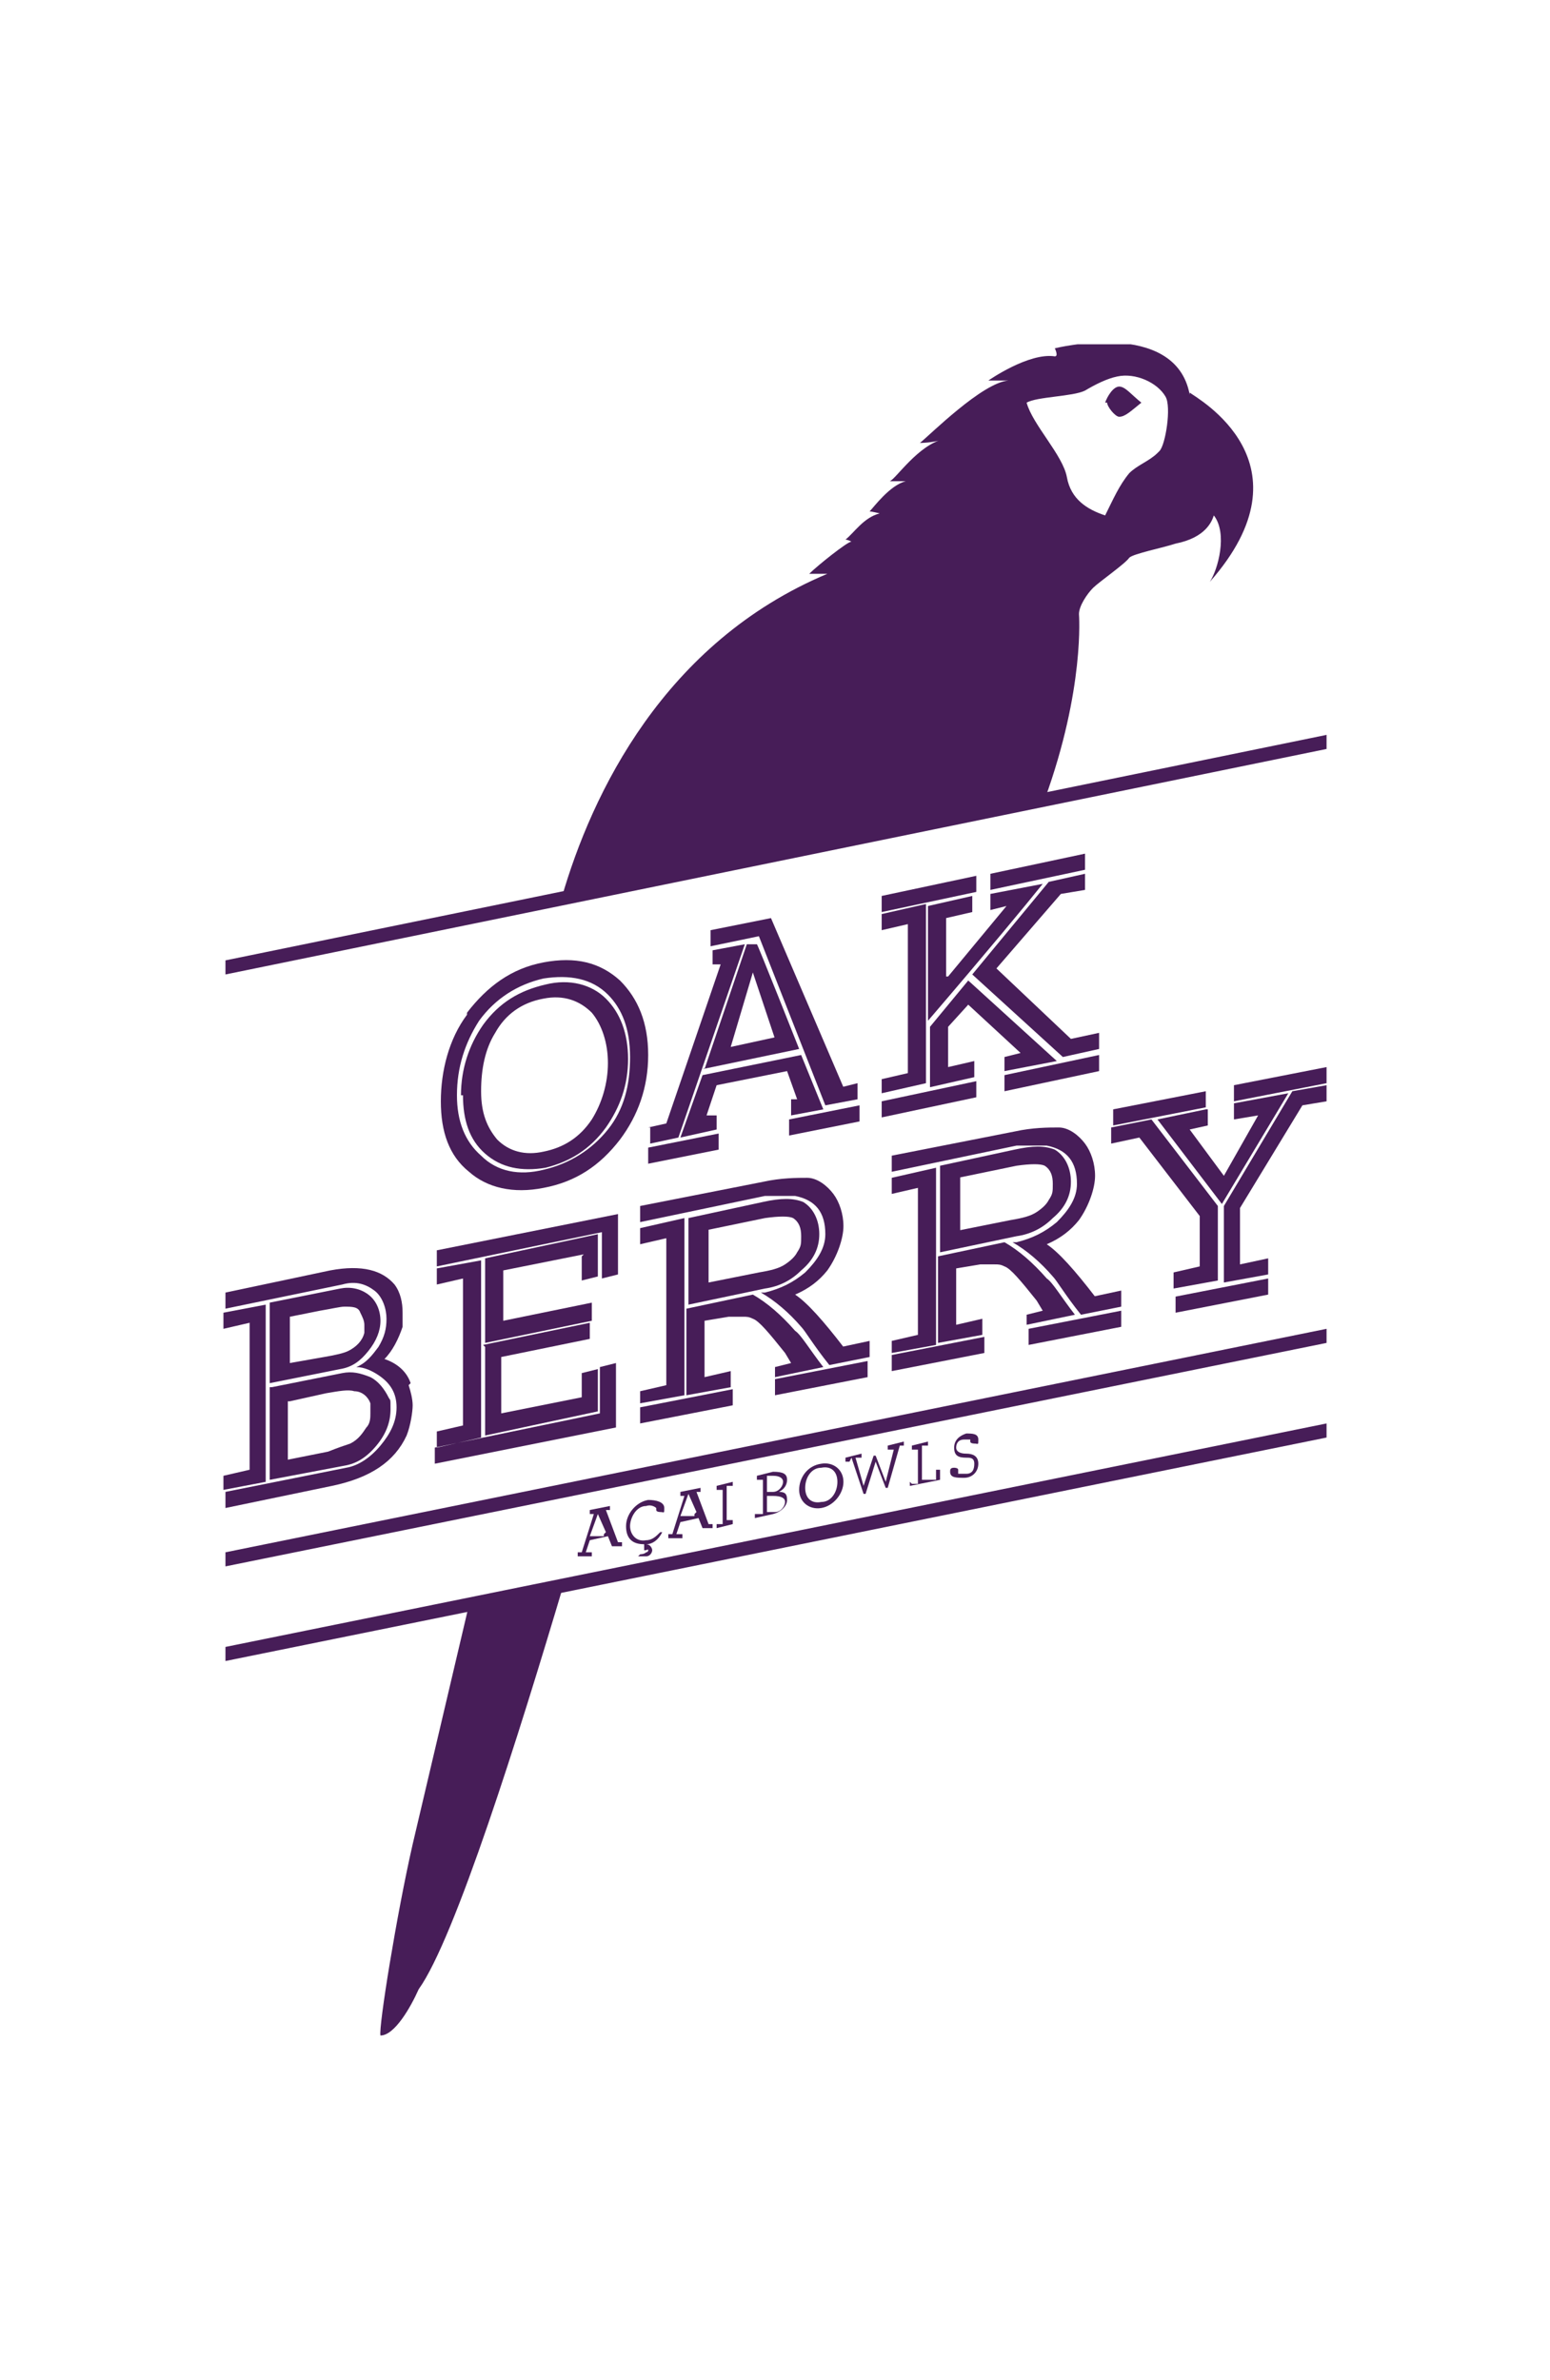 <?xml version="1.0" encoding="UTF-8"?>
<svg id="Layer_2" data-name="Layer 2" xmlns="http://www.w3.org/2000/svg" xmlns:xlink="http://www.w3.org/1999/xlink" version="1.1" viewBox="0 0 77 118.2">
  <defs>
    <style>
      .cls-1 {
        clip-path: url(#clippath);
      }

      .cls-2 {
        fill: none;
      }

      .cls-2, .cls-3 {
        stroke-width: 0px;
      }

      .cls-3 {
        fill: #471d58;
      }
    </style>
    <clipPath id="clippath">
      <rect class="cls-2" x="11.1" y="17.1" width="54.8" height="84"/>
    </clipPath>
  </defs>
  <g id="Layer_1-2" data-name="Layer 1-2">
    <g class="cls-1">
      <g>
        <path class="cls-3" d="M28.7,77.1h.2s.6-1.9.6-1.9h-.2s0-.2,0-.2l1-.2v.2h-.2s.6,1.6.6,1.6h.2s0,.2,0,.2h-.7c0,.1,0,0,0,0h.2s-.2-.5-.2-.5l-.9.2-.2.6h.3s0,.2,0,.2h-.7c0,.1,0,0,0,0h0ZM30.1,76.1l-.4-.9-.4,1.1h.7c0-.1,0-.1,0-.1Z"/>
        <path class="cls-3" d="M31.8,77.2h0c0,0,.2,0,.3-.1,0,0,.1,0,.1-.1s0,0-.2,0c0,0,0,0,0,0h0s0-.3,0-.3c-.6,0-.9-.3-.9-.9s.5-1.2,1.1-1.3c.4,0,.8.1.8.4s0,.2-.2.2c0,0-.2,0-.2-.1s0-.1,0-.1c0,0-.2-.2-.5-.1-.5,0-.8.6-.8,1s.3.8.8.7c.3,0,.5-.2.7-.4h.1c-.2.4-.5.6-.8.6h0c.2,0,.3.2.3.3s-.1.3-.3.3c-.1,0-.3,0-.4,0h0Z"/>
        <path class="cls-3" d="M33.2,76.2h.2s.6-1.9.6-1.9h-.2s0-.2,0-.2l1-.2v.2h-.2s.6,1.6.6,1.6h.2s0,.2,0,.2h-.7c0,.1,0,0,0,0h.2s-.2-.5-.2-.5l-.9.2-.2.6h.3s0,.2,0,.2h-.7c0,.1,0,0,0,0h0ZM34.6,75.1l-.4-.9-.4,1.1h.7c0-.1,0-.1,0-.1Z"/>
        <path class="cls-3" d="M35.6,75.7h.3v-1.7h-.3c0,0,0-.2,0-.2l.8-.2v.2h-.3v1.7h.3c0,0,0,.2,0,.2l-.8.2v-.2Z"/>
        <path class="cls-3" d="M37.6,75.2h.3v-1.7h-.3s0-.2,0-.2l.8-.2c.5,0,.7.1.7.4s-.2.5-.4.6c.3,0,.4.1.4.4s-.3.6-.7.7l-.9.2v-.2h0ZM38.4,74.1c.3,0,.5-.3.5-.5s-.2-.3-.5-.3h-.3v.8s.3,0,.3,0ZM38.5,75.1c.3,0,.5-.3.5-.5s-.2-.3-.6-.3h-.3v.8h.4Z"/>
        <path class="cls-3" d="M39.7,74c0-.6.4-1.2,1.1-1.3.6-.1,1.1.3,1.1.9s-.5,1.2-1.1,1.3c-.6.1-1.1-.3-1.1-.9ZM41.6,73.6c0-.5-.3-.8-.8-.7-.5,0-.8.5-.8,1s.3.8.8.7c.5,0,.8-.5.8-1Z"/>
        <path class="cls-3" d="M42.2,72.6h-.2s0-.2,0-.2l.8-.2v.2h-.3s.4,1.4.4,1.4l.5-1.5h.1s.5,1.3.5,1.3l.4-1.6h-.3s0-.2,0-.2l.8-.2v.2h-.2s-.6,2.1-.6,2.1h-.1s-.5-1.3-.5-1.3l-.5,1.6h-.1s-.6-1.8-.6-1.8h0Z"/>
        <path class="cls-3" d="M45.3,73.7h.3v-1.7h-.3s0-.2,0-.2l.8-.2v.2h-.3v1.7h.7v-.5h.2s0,.5,0,.5l-1.5.3v-.2h0Z"/>
        <path class="cls-3" d="M47.2,73.1c0-.1,0-.2.2-.2,0,0,.2,0,.2.1s0,.1,0,.2c0,0,.2,0,.4,0,.3,0,.4-.2.4-.5s-.2-.3-.4-.3c-.4,0-.6-.1-.6-.5s.3-.6.6-.7c.3,0,.6,0,.6.3s0,.2-.2.2c0,0-.2,0-.2-.1s0,0,0-.1c0,0-.2,0-.3,0-.3,0-.4.2-.4.4s.2.3.5.3c.3,0,.6.1.6.5s-.3.7-.7.7c-.4,0-.7,0-.7-.3h0Z"/>
        <path class="cls-3" d="M20.5,91.6c-.8,3.5-1.7,9.1-1.6,9.5.7,0,1.5-1.4,1.9-2.3,1.8-2.5,5-12.7,7.2-20.1l-4.7,1s-2.8,11.9-2.8,11.9Z"/>
        <path class="cls-3" d="M55,20c0,.2.4.7.6.7.3,0,.6-.3,1.1-.7-.5-.4-.8-.8-1.1-.8-.3,0-.6.5-.7.8h0Z"/>
        <path class="cls-3" d="M59.1,19.6c-.7-3.8-6.7-2.3-6.7-2.3,0,0,.2.4,0,.4-1.3-.2-3.3,1.2-3.3,1.2,0,0,.5,0,1,0-1.3.1-3.9,2.7-4.4,3.1,0,0,.7,0,1.2-.2-1.3.3-2.4,2-2.7,2.1-.1,0,.4,0,.8,0-.8.2-1.6,1.3-1.8,1.5,0,0,.1,0,.5.1-.8.2-1.3,1-1.7,1.3,0,0,.1,0,.3.1-.2,0-1.7,1.2-2.1,1.6h.9c-8.1,3.4-11.7,10.9-13.2,16.1l24-4.9c2-5.5,1.7-9.2,1.7-9.2,0-.4.4-1,.7-1.3.3-.3,1.6-1.2,1.8-1.5.2-.2,1.7-.5,2.3-.7,1.5-.3,1.8-1.1,1.9-1.4.7.9.2,2.7-.2,3.3,5.2-5.9-.6-9.1-1-9.4h0ZM57.5,22.5c-.4.4-1,.6-1.4,1-.5.6-.8,1.3-1.2,2.1-.9-.3-1.7-.8-1.9-1.9-.2-1.1-1.7-2.6-2-3.7.5-.3,2.3-.3,2.9-.6.5-.3,1.1-.6,1.6-.7.9-.2,2,.3,2.4,1,.3.5,0,2.4-.3,2.7h0Z"/>
        <path class="cls-3" d="M23.2,50.3c1-1.3,2.2-2.2,3.8-2.5,1.6-.3,2.8,0,3.8.9.9.9,1.4,2.1,1.4,3.7s-.5,3-1.4,4.2c-1,1.3-2.2,2.1-3.8,2.4-1.5.3-2.8,0-3.7-.8-1-.8-1.4-2-1.4-3.5s.4-3.1,1.3-4.3h0ZM22.7,54.4c0,1.3.4,2.3,1.2,3,.8.8,1.9,1,3.1.7,1.3-.3,2.4-1,3.2-2,.8-1,1.1-2.2,1.1-3.6s-.4-2.4-1.1-3.1c-.8-.8-1.9-1-3.2-.8-1.3.3-2.4,1-3.2,2.1-.7,1.1-1.1,2.3-1.1,3.7h0ZM22.9,54.4c0-1.3.4-2.5,1.1-3.5.8-1.1,1.8-1.7,3.1-2,1.2-.3,2.3,0,3,.7.7.7,1.1,1.7,1.1,3s-.4,2.4-1.1,3.4c-.8,1.1-1.8,1.7-3,2-1.2.2-2.2,0-3-.7-.8-.7-1.1-1.7-1.1-2.9ZM24.7,56.6c.6.6,1.4.8,2.3.6,1-.2,1.8-.7,2.4-1.6.5-.8.8-1.8.8-2.8s-.3-1.9-.8-2.5c-.6-.6-1.4-.9-2.4-.7-1.1.2-1.9.8-2.4,1.7-.5.8-.7,1.8-.7,2.9s.3,1.8.8,2.4h0Z"/>
        <path class="cls-3" d="M32.2,56l.9-.2,2.7-7.9h-.4c0,0,0-.7,0-.7l1.6-.3-3.3,9.6-1.4.3s0-.8,0-.8ZM32.2,57v.8l3.5-.7v-.8l-3.5.7ZM39.2,54.6h.4c0,0-.5-1.4-.5-1.4l-3.5.7-.5,1.5h.5c0,0,0,.7,0,.7l-1.8.4,1.1-3.1,4.9-1,1.1,2.7-1.6.3v-.8h0ZM35,53.1l2.1-6.2h.5c0-.1,2.1,5.2,2.1,5.2,0,0-4.8,1-4.8,1ZM41.9,54l-3.6-8.4-3,.6v.8l2.4-.5c1.1,2.8,2.2,5.6,3.3,8.4l1.6-.3v-.8l-.8.2h0ZM38.5,51.6l-1.1-3.3-1.1,3.7,2.3-.5h0ZM39.2,55.6v.8l3.5-.7v-.8l-3.5.7Z"/>
        <path class="cls-3" d="M43.8,45.3v-.8l4.7-1v.8l-4.7,1ZM43.8,54.4v-.8l1.3-.3v-7.4l-1.3.3v-.8l2.2-.5v8.9l-2.2.5ZM48.5,53.7v.8l-4.7,1v-.8l4.7-1ZM47.1,48.5l2.9-3.5-.8.2v-.8l2.6-.5c-.8,1-2.7,3.3-5.7,6.8v-5.7l2.2-.5v.8l-1.3.3v2.9h0ZM49.9,53.2l2.6-.5-4.4-4-1.9,2.3v3l2.2-.5v-.8l-1.3.3v-2l1-1.1,2.6,2.4-.8.2v.8h0ZM53.9,43.4l-1.8.4-3.8,4.6,4.5,4.1,1.8-.4v-.8l-1.4.3-3.7-3.5,3.2-3.7,1.2-.2v-.8h0ZM49.2,44.2v-.8l4.7-1v.8s-4.7,1-4.7,1ZM54.6,52.4v.8l-4.7,1v-.8l4.7-1Z"/>
        <path class="cls-3" d="M20.3,68.8c.1.3.2.7.2,1s-.1,1-.3,1.5c-.6,1.3-1.8,2.1-3.7,2.5l-5.3,1.1v-.8l6-1.2c.6-.1,1.2-.5,1.7-1.1.5-.6.8-1.2.8-1.9s-.3-1.2-.9-1.6c-.3-.2-.7-.4-1.1-.4.5-.2.8-.6,1.1-1,.3-.5.4-.9.4-1.4s-.2-1.1-.6-1.4c-.4-.3-.9-.5-1.6-.3l-5.8,1.2v-.8l5.2-1.1c1.6-.3,2.6,0,3.2.7.3.4.4.9.4,1.4s0,.5,0,.7c-.2.6-.5,1.2-.9,1.6.6.2,1.1.6,1.3,1.2h0ZM11.1,74l2.1-.4v-8.8l-2.1.4v.8l1.3-.3v7.3l-1.3.3v.8ZM13.4,64.7v4l3.5-.7c.6-.1,1-.4,1.4-.9s.6-1,.6-1.5-.2-1-.6-1.3-.9-.4-1.4-.3l-3.5.7h0ZM13.4,68.9v4.6l3.7-.7c.6-.1,1.1-.4,1.6-1,.5-.6.7-1.2.7-1.8s0-.4-.1-.6c-.2-.4-.5-.8-.9-1-.5-.2-.9-.3-1.4-.2l-3.5.7h0ZM14.4,65.4l1.5-.3c.6-.1,1-.2,1.2-.2.4,0,.7,0,.8.3.1.2.2.4.2.6s0,.3,0,.4c-.1.4-.4.7-.8.9-.2.1-.6.2-1.2.3l-1.7.3v-2.4h0ZM14.4,69.6l1.8-.4c.6-.1,1.1-.2,1.4-.1.4,0,.7.3.8.6,0,.2,0,.3,0,.5s0,.5-.2.7c-.2.3-.4.6-.8.8-.3.1-.6.2-1.1.4l-2,.4v-2.9h0Z"/>
        <path class="cls-3" d="M21.7,62.1l9-1.8v3l-.8.2v-2.3l-8.2,1.7v-.8h0ZM23.9,71.4v-8.8l-2.2.4v.8l1.3-.3v7.3l-1.3.3v.8l2.2-.5h0ZM30.6,67.9v3l-9,1.8v-.8l8.2-1.7v-2.3l.8-.2h0ZM28.9,62.4v1.2l.8-.2v-2.1l-5.6,1.2v4.2l5.3-1.1v-.9l-4.4.9v-2.5l4-.8h0ZM24.1,66.9v4.4l5.6-1.2v-2.1l-.8.2v1.2l-4,.8v-2.8l4.4-.9v-.8s-5.3,1.1-5.3,1.1Z"/>
        <path class="cls-3" d="M41.8,66.9l1.4-.3v.8l-2,.4c-.8-1-1.2-1.7-1.4-1.9-.6-.7-1.3-1.3-2-1.7h.2c.8-.2,1.4-.5,2-1,.6-.6,1-1.2,1-1.9,0-1.1-.5-1.7-1.5-1.9-.3,0-.6,0-1,0-.3,0-.5,0-.5,0l-6.2,1.3v-.8l6.1-1.2c.9-.2,1.7-.2,2.2-.2.5,0,1,.4,1.3.8.3.4.5,1,.5,1.6s-.3,1.5-.8,2.2c-.4.5-.9.9-1.6,1.2.6.4,1.4,1.3,2.4,2.6h0ZM31.8,69.7l2.2-.4v-8.8l-2.2.5v.8l1.3-.3v7.3l-1.3.3v.8ZM36.4,69v.8l-4.6.9v-.8l4.6-.9ZM38,64c.7-.1,1.3-.4,1.8-.9.6-.5.9-1.1.9-1.8s-.3-1.3-.8-1.6c-.5-.2-1.1-.2-2,0l-3.7.8v4.3l3.8-.8h0ZM38.5,68.4l2.4-.5c-.7-.9-1.1-1.6-1.4-1.8-.7-.8-1.4-1.4-2.1-1.8l-3.3.7v4.3l2.2-.4v-.8l-1.3.3v-2.8l1.2-.2c.3,0,.6,0,.7,0,.2,0,.3,0,.5.1.3.1.8.7,1.6,1.7l.3.5-.8.2v.8h0ZM35.1,61.1l2.9-.6c.7-.1,1.2-.1,1.4,0,.3.2.4.5.4.9s0,.5-.2.8c-.1.2-.3.4-.6.6-.3.2-.7.3-1.3.4l-2.5.5v-2.7h0ZM43.1,67.6v.8l-4.6.9v-.8l4.6-.9Z"/>
        <path class="cls-3" d="M54.3,64.4l1.4-.3v.8l-2,.4c-.8-1-1.2-1.7-1.4-1.9-.6-.7-1.3-1.3-2-1.7h.2c.8-.2,1.4-.5,2-1,.6-.6,1-1.2,1-1.9,0-1.1-.5-1.7-1.5-1.9-.3,0-.6,0-1,0-.3,0-.5,0-.5,0l-6.2,1.3v-.8l6.1-1.2c.9-.2,1.7-.2,2.2-.2.5,0,1,.4,1.3.8.3.4.5,1,.5,1.6s-.3,1.5-.8,2.2c-.4.5-.9.9-1.6,1.2.6.4,1.4,1.3,2.4,2.6h0ZM44.3,67.2l2.2-.4v-8.8l-2.2.5v.8l1.3-.3v7.3l-1.3.3v.8ZM48.9,66.4v.8l-4.6.9v-.8l4.6-.9ZM50.5,61.4c.7-.1,1.3-.4,1.8-.9.6-.5.9-1.1.9-1.8s-.3-1.3-.8-1.6c-.5-.2-1.1-.2-2,0l-3.7.8v4.3l3.8-.8h0ZM51,65.8l2.4-.5c-.7-.9-1.1-1.6-1.4-1.8-.7-.8-1.4-1.4-2.1-1.8l-3.3.7v4.3l2.2-.4v-.8l-1.3.3v-2.8l1.2-.2c.3,0,.6,0,.7,0,.2,0,.3,0,.5.1.3.1.8.7,1.6,1.7l.3.5-.8.2v.7h0ZM47.6,58.5l2.9-.6c.7-.1,1.2-.1,1.4,0,.3.2.4.5.4.9s0,.5-.2.8c-.1.2-.3.4-.6.6-.3.2-.7.3-1.3.4l-2.5.5v-2.7h0ZM55.7,65.1v.8l-4.6.9v-.8l4.6-.9Z"/>
        <path class="cls-3" d="M55.3,55.9v-.8l4.6-.9v.8s-4.6.9-4.6.9ZM59.6,60.4l-3-3.9-1.4.3v-.8l2-.4,3.3,4.3h0s0,0,0,0v3.7l-2.2.4v-.8l1.3-.3v-2.8h0,0ZM59.9,55.1l-2.4.5,3.2,4.2,3.3-5.5-2.7.5v.8l1.2-.2-1.7,3-1.7-2.3.9-.2v-.8h0ZM63,63.5v.8l-4.6.9v-.8l4.6-.9ZM65.9,53.9v.8l-1.2.2-3.1,5.1v2.8l1.4-.3v.8l-2.2.4v-3.8l3.4-5.7,1.7-.3h0ZM61.3,54.7v-.8l4.6-.9v.8l-4.6.9Z"/>
        <path class="cls-3" d="M65.9,37.2v-.7l-54.7,11.2v.7s54.7-11.2,54.7-11.2Z"/>
        <path class="cls-3" d="M65.9,71.4v-.7l-54.7,11.1v.7l54.7-11.1h0Z"/>
        <path class="cls-3" d="M65.9,66.7v-.7l-54.7,11.1v.7s54.7-11.1,54.7-11.1Z"/>
      </g>
    </g>
  </g>
</svg>